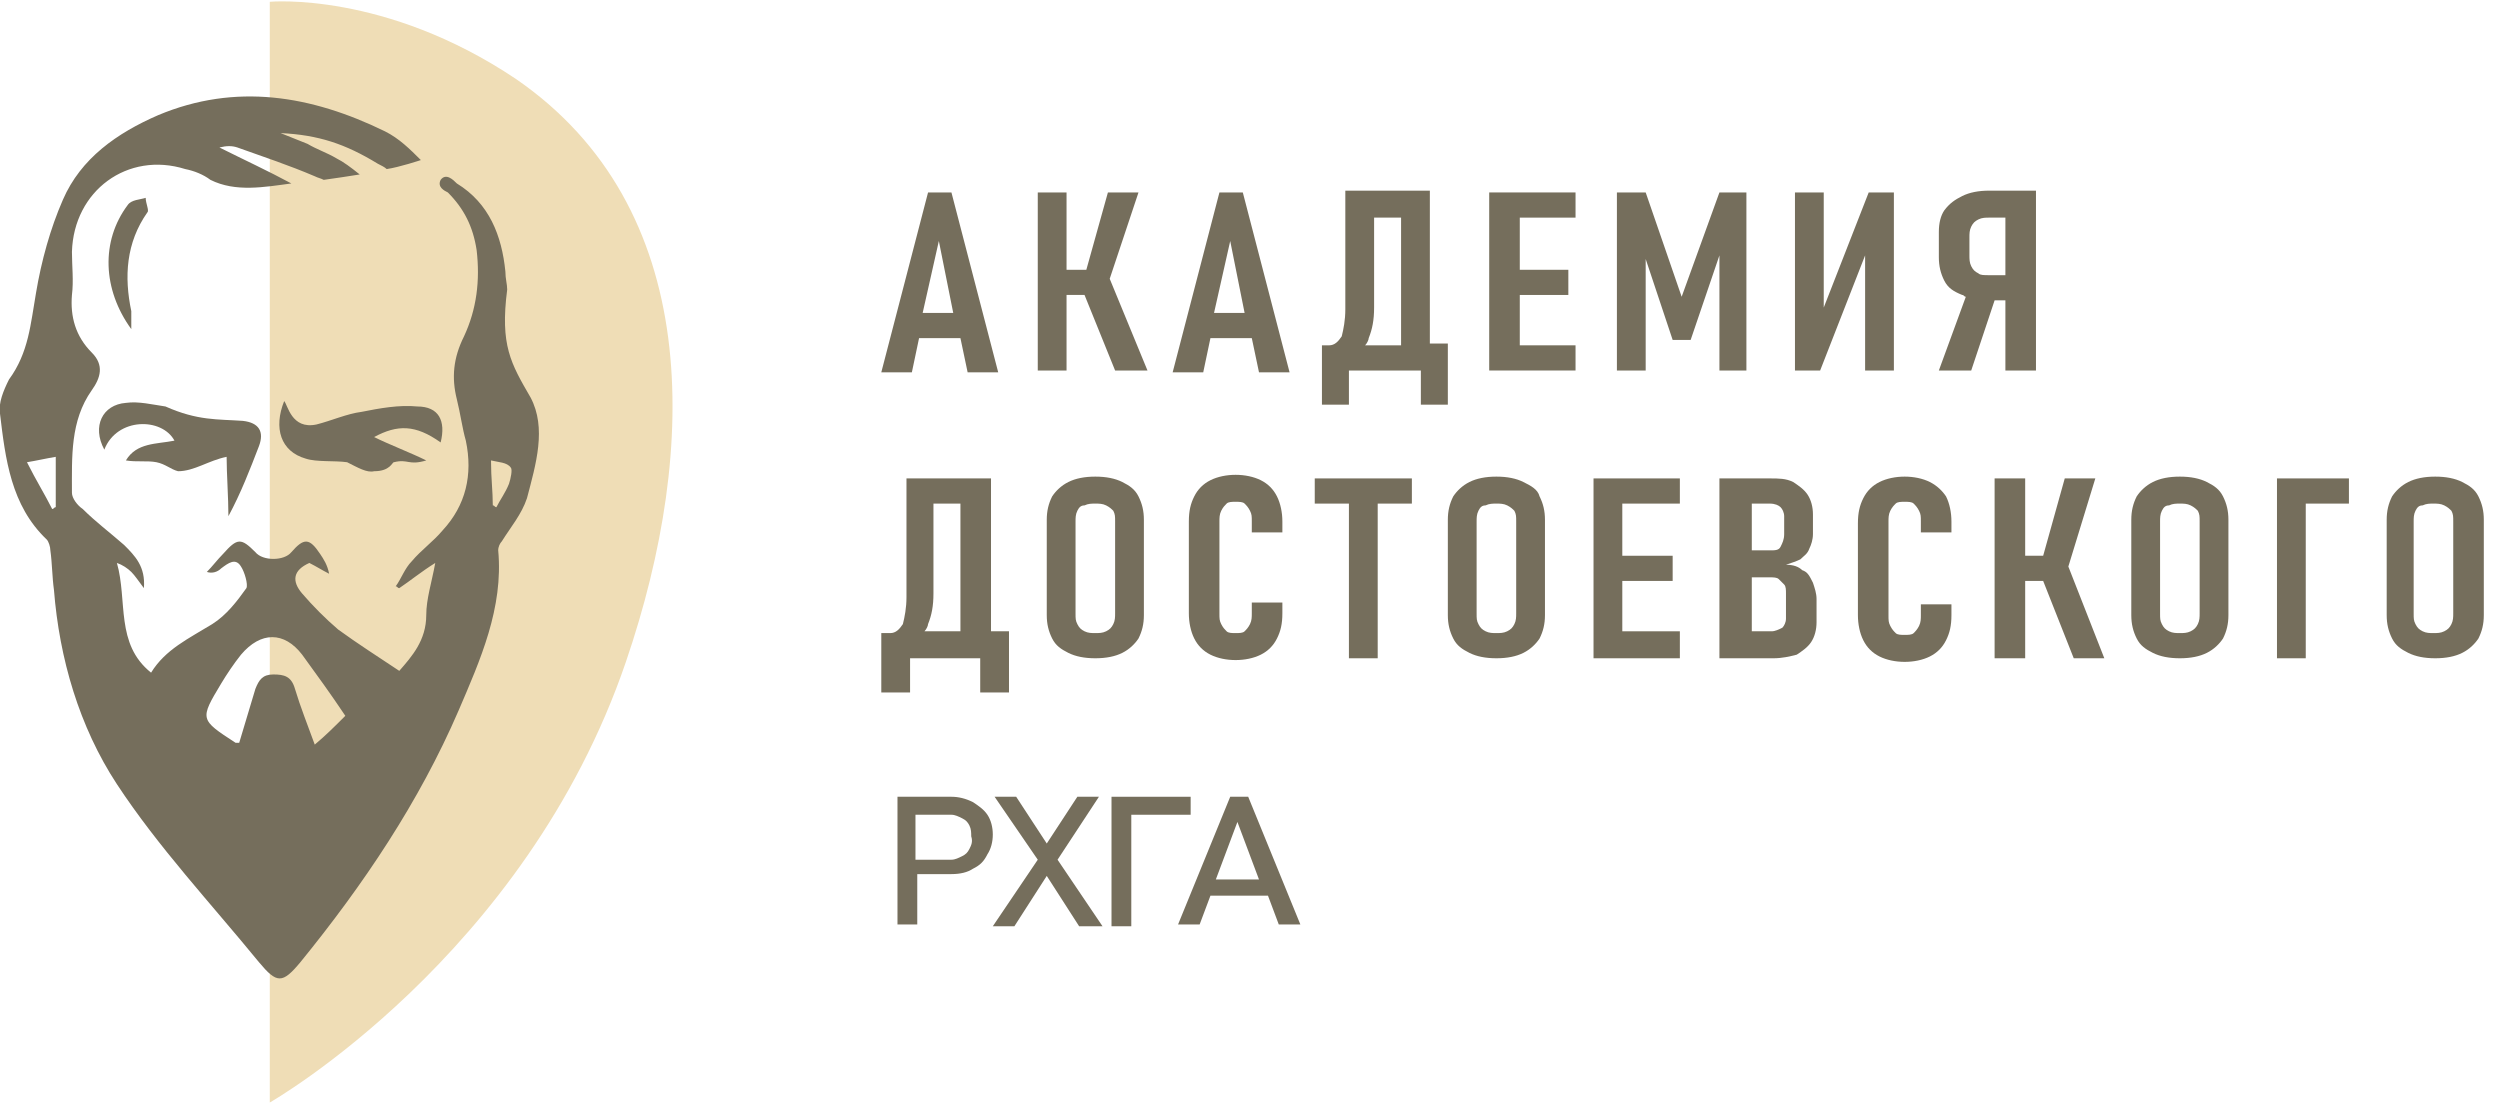 <svg width="139" height="62" viewBox="0 0 139 62" fill="none" xmlns="http://www.w3.org/2000/svg">
<path d="M15 0.1V61.3C15 61.3 29.2 53.2 34.8 36.8C38.9 24.8 39 11.5 28.7 4.4C21.4 -0.5 15 0.1 15 0.1Z" fill="#EFDDB6"/>
<path d="M51.1 18.8H53.4L53.8 20.7H55.5L52.9 10.7H51.6L49 20.7H50.7L51.1 18.8ZM52.2 13.4L53 17.4H51.3L52.2 13.4Z" fill="#756E5C"/>
<path d="M59.3 16.4H60.3L62 20.6H63.8L61.7 15.5L63.3 10.7H61.6L60.4 15H59.3V10.7H57.7V20.6H59.3V16.4Z" fill="#756E5C"/>
<path d="M67.3 18.8H69.6L70 20.7H71.7L69.1 10.7H67.8L65.2 20.7H66.9L67.3 18.8ZM68.4 13.4L69.2 17.4H67.5L68.4 13.4Z" fill="#756E5C"/>
<path d="M80.5 22.5V19.1H79.8H79.5V10.6H78.6H77.9H76.4H76H74.8V17.2C74.8 17.8 74.7 18.3 74.6 18.7C74.4 19 74.2 19.2 73.9 19.2H73.7H73.5V20.6V22.5H75V20.6H77.9H79V22.5H80.5ZM75.9 19.2C76 19.1 76.1 18.9 76.1 18.8C76.3 18.3 76.4 17.8 76.4 17.1V12.1H77.9V19.2H75.9Z" fill="#756E5C"/>
<path d="M83.6 10.7H82.8V20.6H83.6H84.5H87.6V19.2H84.5V16.4H87.2V15H84.5V12.1H87.6V10.7H84.5H83.6Z" fill="#756E5C"/>
<path d="M97.1 20.6V10.7H95.6L93.5 16.5L91.5 10.7H89.9V20.6H91.5V14.4L93 18.9H94L95.6 14.2V20.6H97.1Z" fill="#756E5C"/>
<path d="M103.7 20.6H105.3V10.7H103.9L101.4 17.1V10.7H99.8V20.6H101.2L103.7 14.2V20.6Z" fill="#756E5C"/>
<path d="M111.5 16.7V20.6H113.2V10.6H112.3H111.5H110.6C110 10.6 109.5 10.7 109.1 10.9C108.7 11.1 108.4 11.3 108.1 11.7C107.9 12 107.8 12.4 107.8 12.9V14.3C107.8 14.8 107.9 15.2 108.1 15.6C108.3 16 108.6 16.2 109.1 16.4C109.2 16.4 109.2 16.5 109.3 16.5L107.8 20.6H109.6L110.9 16.7H111.5ZM109.5 13.2C109.5 13 109.5 12.8 109.6 12.6C109.7 12.4 109.8 12.3 110 12.2C110.2 12.1 110.4 12.1 110.6 12.1H111.5V15.3H110.6C110.3 15.3 110.1 15.3 110 15.2C109.8 15.1 109.7 15 109.6 14.8C109.5 14.6 109.5 14.4 109.5 14.2V13.2Z" fill="#756E5C"/>
<path d="M50.5 36.6H53.4H54.5V38.5H56.1V35.1H55.4H55.1V26.6H54.2H53.5H52H51.6H50.4V33.2C50.4 33.8 50.3 34.3 50.2 34.7C50 35 49.8 35.2 49.5 35.2H49.3H49V36.6V38.5H50.6V36.6H50.5ZM53.4 28V35.1H51.4C51.5 35 51.6 34.8 51.6 34.7C51.8 34.2 51.9 33.7 51.9 33V28H53.4Z" fill="#756E5C"/>
<path d="M62.4 26.8C62 26.6 61.5 26.5 60.9 26.5C60.3 26.5 59.8 26.6 59.4 26.8C59 27 58.7 27.3 58.5 27.6C58.3 28 58.2 28.4 58.2 28.9V34.2C58.2 34.7 58.3 35.1 58.5 35.5C58.7 35.9 59 36.1 59.4 36.3C59.8 36.5 60.3 36.6 60.9 36.6C61.5 36.6 62 36.5 62.4 36.3C62.8 36.1 63.1 35.8 63.3 35.5C63.5 35.1 63.6 34.7 63.6 34.2V28.9C63.6 28.4 63.5 28 63.3 27.6C63.1 27.2 62.8 27 62.4 26.8ZM62 34.1C62 34.3 62 34.5 61.9 34.7C61.8 34.9 61.7 35 61.5 35.1C61.3 35.2 61.1 35.2 60.9 35.2C60.7 35.2 60.5 35.2 60.3 35.1C60.1 35 60 34.9 59.9 34.7C59.8 34.5 59.8 34.4 59.8 34.1V29C59.8 28.8 59.8 28.6 59.9 28.4C60 28.2 60.1 28.1 60.3 28.1C60.5 28 60.7 28 60.9 28C61.1 28 61.3 28 61.5 28.1C61.7 28.2 61.8 28.3 61.9 28.4C62 28.6 62 28.7 62 29V34.1Z" fill="#756E5C"/>
<path d="M71.3 29.6V29C71.3 28.5 71.2 28 71 27.6C70.8 27.2 70.5 26.9 70.1 26.7C69.7 26.5 69.2 26.4 68.7 26.4C68.2 26.4 67.7 26.5 67.3 26.7C66.9 26.9 66.6 27.2 66.4 27.6C66.2 28 66.1 28.4 66.1 29V34.1C66.1 34.6 66.2 35.1 66.4 35.5C66.6 35.9 66.9 36.2 67.3 36.4C67.7 36.6 68.2 36.7 68.7 36.7C69.2 36.7 69.7 36.6 70.1 36.4C70.5 36.2 70.8 35.9 71 35.5C71.2 35.1 71.3 34.7 71.3 34.1V33.5H69.6V34.1C69.6 34.3 69.6 34.5 69.5 34.7C69.4 34.9 69.3 35 69.2 35.1C69.1 35.2 68.9 35.2 68.7 35.2C68.5 35.2 68.3 35.2 68.2 35.1C68.1 35 68 34.9 67.9 34.7C67.8 34.5 67.8 34.4 67.8 34.1V29C67.8 28.8 67.8 28.6 67.9 28.4C68 28.2 68.1 28.1 68.2 28C68.3 27.9 68.5 27.9 68.7 27.9C68.9 27.9 69.1 27.9 69.2 28C69.3 28.1 69.4 28.2 69.5 28.4C69.6 28.6 69.6 28.7 69.6 29V29.6H71.3Z" fill="#756E5C"/>
<path d="M73.1 28H75V36.6H76.6V28H78.5V26.6H73.1V28Z" fill="#756E5C"/>
<path d="M84.7 26.8C84.3 26.6 83.8 26.5 83.2 26.5C82.6 26.5 82.1 26.6 81.7 26.8C81.3 27 81 27.3 80.8 27.6C80.6 28 80.5 28.4 80.5 28.9V34.2C80.5 34.7 80.6 35.1 80.8 35.5C81 35.9 81.3 36.1 81.7 36.3C82.1 36.5 82.6 36.6 83.2 36.6C83.8 36.6 84.3 36.5 84.7 36.3C85.1 36.1 85.4 35.8 85.6 35.5C85.8 35.1 85.9 34.7 85.9 34.2V28.9C85.9 28.4 85.8 28 85.6 27.6C85.5 27.2 85.1 27 84.7 26.8ZM84.3 34.1C84.3 34.3 84.3 34.5 84.2 34.7C84.1 34.9 84 35 83.8 35.1C83.6 35.2 83.4 35.2 83.2 35.2C83 35.2 82.8 35.2 82.6 35.1C82.4 35 82.3 34.9 82.2 34.7C82.1 34.5 82.1 34.4 82.1 34.1V29C82.1 28.8 82.1 28.6 82.2 28.4C82.3 28.2 82.4 28.1 82.6 28.1C82.8 28 83 28 83.2 28C83.4 28 83.6 28 83.8 28.1C84 28.2 84.1 28.3 84.2 28.4C84.3 28.6 84.3 28.7 84.3 29V34.1Z" fill="#756E5C"/>
<path d="M89.4 26.6H88.6V36.6H89.4H90.2H93.4V35.1H90.2V32.3H93V30.9H90.2V28H93.4V26.6H90.2H89.4Z" fill="#756E5C"/>
<path d="M100.2 31.7C100 31.5 99.7 31.4 99.3 31.4C99.6 31.3 99.9 31.2 100.1 31.1C100.3 30.9 100.5 30.8 100.6 30.5C100.7 30.3 100.8 30 100.8 29.7V28.6C100.8 28.2 100.7 27.8 100.5 27.5C100.3 27.2 100 27 99.7 26.8C99.3 26.6 98.9 26.6 98.4 26.6H97.3H96.6H95.6V36.6H96.6H97.3H98.6C99.1 36.6 99.5 36.5 99.9 36.4C100.2 36.2 100.5 36 100.7 35.7C100.9 35.4 101 35 101 34.6V33.3C101 33 100.9 32.7 100.8 32.4C100.6 32 100.5 31.8 100.2 31.7ZM98.4 28C98.7 28 98.9 28.1 99 28.2C99.1 28.3 99.2 28.5 99.2 28.7V29.7C99.2 30 99.1 30.2 99 30.4C98.9 30.6 98.7 30.6 98.4 30.6H97.4V28H98.4ZM99.3 34.4C99.3 34.6 99.2 34.8 99.1 34.9C98.9 35 98.7 35.1 98.5 35.1H97.4V32.1H98.4C98.6 32.1 98.8 32.1 98.9 32.2C99 32.3 99.1 32.4 99.2 32.5C99.3 32.6 99.3 32.8 99.3 33V34.4Z" fill="#756E5C"/>
<path d="M107.3 26.8C106.9 26.6 106.4 26.5 105.9 26.5C105.4 26.5 104.9 26.6 104.5 26.8C104.1 27 103.8 27.3 103.6 27.7C103.4 28.1 103.3 28.5 103.3 29.1V34.2C103.3 34.7 103.4 35.2 103.6 35.6C103.8 36 104.1 36.3 104.5 36.5C104.9 36.7 105.4 36.8 105.9 36.8C106.4 36.8 106.9 36.7 107.3 36.5C107.7 36.3 108 36 108.2 35.6C108.4 35.2 108.5 34.8 108.5 34.2V33.6H106.8V34.2C106.8 34.4 106.8 34.6 106.7 34.8C106.6 35 106.5 35.1 106.4 35.2C106.3 35.3 106.1 35.3 105.9 35.3C105.7 35.3 105.5 35.3 105.4 35.2C105.3 35.1 105.2 35 105.1 34.8C105 34.6 105 34.5 105 34.2V29C105 28.8 105 28.6 105.1 28.4C105.2 28.2 105.3 28.1 105.4 28C105.5 27.9 105.7 27.9 105.9 27.9C106.1 27.9 106.3 27.9 106.4 28C106.5 28.1 106.6 28.2 106.7 28.4C106.8 28.6 106.8 28.7 106.8 29V29.6H108.5V29C108.5 28.5 108.4 28 108.2 27.6C108 27.3 107.7 27 107.3 26.8Z" fill="#756E5C"/>
<path d="M116.5 26.6H114.8L113.6 30.9H112.6V26.6H110.9V36.6H112.6V32.3H113.6L115.3 36.6H117L115 31.5L116.5 26.6Z" fill="#756E5C"/>
<path d="M122.7 26.8C122.3 26.6 121.8 26.5 121.2 26.5C120.6 26.5 120.1 26.6 119.7 26.8C119.3 27 119 27.3 118.8 27.6C118.6 28 118.5 28.4 118.5 28.9V34.2C118.5 34.7 118.6 35.1 118.8 35.5C119 35.9 119.3 36.1 119.7 36.3C120.1 36.5 120.6 36.6 121.2 36.6C121.8 36.6 122.3 36.5 122.7 36.3C123.1 36.1 123.4 35.8 123.6 35.5C123.8 35.1 123.9 34.7 123.9 34.2V28.9C123.9 28.4 123.8 28 123.6 27.6C123.4 27.2 123.1 27 122.7 26.8ZM122.3 34.1C122.3 34.3 122.3 34.5 122.2 34.7C122.1 34.9 122 35 121.8 35.1C121.6 35.2 121.4 35.2 121.2 35.2C121 35.2 120.8 35.2 120.6 35.1C120.4 35 120.3 34.9 120.2 34.7C120.1 34.5 120.1 34.4 120.1 34.1V29C120.1 28.8 120.1 28.6 120.2 28.4C120.3 28.2 120.4 28.1 120.6 28.1C120.8 28 121 28 121.2 28C121.4 28 121.6 28 121.8 28.1C122 28.2 122.1 28.3 122.2 28.4C122.3 28.6 122.3 28.7 122.3 29V34.1Z" fill="#756E5C"/>
<path d="M127.6 26.6H126.6V36.6H128.2V28H130.6V26.6H128.2H127.6Z" fill="#756E5C"/>
<path d="M137.8 27.6C137.6 27.2 137.3 27 136.9 26.8C136.5 26.6 136 26.5 135.4 26.5C134.8 26.5 134.3 26.6 133.9 26.8C133.5 27 133.2 27.3 133 27.6C132.8 28 132.7 28.4 132.7 28.9V34.2C132.7 34.7 132.8 35.1 133 35.5C133.2 35.9 133.5 36.1 133.9 36.3C134.3 36.5 134.8 36.6 135.4 36.6C136 36.6 136.5 36.5 136.9 36.3C137.3 36.1 137.6 35.8 137.8 35.5C138 35.1 138.1 34.7 138.1 34.2V28.9C138.1 28.4 138 28 137.8 27.6ZM136.4 34.1C136.4 34.3 136.4 34.5 136.3 34.7C136.2 34.9 136.1 35 135.9 35.1C135.7 35.2 135.5 35.2 135.3 35.2C135.1 35.2 134.9 35.2 134.7 35.1C134.5 35 134.4 34.9 134.3 34.7C134.2 34.5 134.2 34.4 134.2 34.1V29C134.2 28.8 134.2 28.6 134.3 28.4C134.4 28.2 134.5 28.1 134.7 28.1C134.9 28 135.1 28 135.3 28C135.5 28 135.7 28 135.9 28.1C136.1 28.2 136.2 28.3 136.3 28.4C136.4 28.6 136.4 28.7 136.4 29V34.1Z" fill="#756E5C"/>
<path d="M54.1 44.6C53.7 44.4 53.3 44.3 52.9 44.3H51H50.5H49.9V51.4H51V48.6H52.9C53.4 48.6 53.8 48.5 54.1 48.3C54.5 48.1 54.7 47.9 54.9 47.5C55.1 47.2 55.2 46.8 55.2 46.4C55.2 46 55.1 45.6 54.9 45.3C54.7 45 54.4 44.8 54.1 44.6ZM53.9 47.2C53.8 47.4 53.7 47.5 53.5 47.6C53.3 47.7 53.1 47.8 52.9 47.8H50.9V45.3H52.9C53.1 45.3 53.3 45.4 53.5 45.5C53.7 45.6 53.8 45.7 53.9 45.9C54 46.1 54 46.3 54 46.5C54.1 46.8 54 47 53.9 47.2Z" fill="#756E5C"/>
<path d="M61.1 44.3H59.9L58.2 46.9L56.5 44.3H55.3L57.7 47.8L55.2 51.5H56.4L58.2 48.7L60 51.5H61.3L58.8 47.8L61.1 44.3Z" fill="#756E5C"/>
<path d="M66.2 45.3V44.3H62.9H62.4H61.8V51.5H62.9V45.3H66.2Z" fill="#756E5C"/>
<path d="M68.4 44.3L65.5 51.4H66.7L67.3 49.8H70.5L71.1 51.4H72.3L69.4 44.3H68.4ZM67.6 48.9L68.8 45.7L70 48.9H67.6Z" fill="#756E5C"/>
<path d="M29.5 22.1C28.4 20.2 27.8 19.2 28.2 16.1C28.2 15.8 28.1 15.5 28.1 15.1C27.9 13.1 27.2 11.3 25.4 10.2C25.2 10 24.8 9.6 24.5 10C24.3 10.4 24.7 10.6 24.9 10.7C25.8 11.6 26.3 12.6 26.5 13.9C26.7 15.6 26.5 17.2 25.8 18.7C25.2 19.9 25.1 21 25.4 22.2C25.6 23 25.7 23.8 25.9 24.5C26.3 26.4 25.9 28.1 24.6 29.5C24.1 30.1 23.4 30.6 22.9 31.2C22.5 31.6 22.3 32.2 22 32.6C22.1 32.6 22.1 32.7 22.2 32.7C22.8 32.3 23.4 31.8 24.2 31.3C24 32.4 23.7 33.3 23.7 34.2C23.7 35.6 22.9 36.5 22.2 37.3C21 36.5 19.9 35.8 18.8 35C18.1 34.4 17.4 33.7 16.8 33C16.2 32.3 16.3 31.7 17.2 31.3C17.6 31.5 17.9 31.7 18.3 31.9C18.2 31.4 18 31.1 17.8 30.8C17.2 29.9 16.9 29.9 16.2 30.7C15.8 31.2 14.6 31.2 14.2 30.7C13.4 29.9 13.2 29.9 12.4 30.8C12.1 31.1 11.8 31.5 11.5 31.8C11.8 31.9 12.1 31.8 12.3 31.6C12.7 31.3 13.1 31 13.4 31.5C13.6 31.8 13.8 32.5 13.7 32.7C13.2 33.4 12.6 34.2 11.8 34.7C10.5 35.5 9.2 36.1 8.4 37.4C6.4 35.8 7.1 33.4 6.5 31.3C6.8 31.4 7.1 31.6 7.3 31.8C7.5 32 7.7 32.3 8 32.7C8.1 31.5 7.5 30.9 6.9 30.3C6.1 29.6 5.3 29 4.6 28.3C4.3 28.1 4 27.7 4 27.4C4 25.4 3.9 23.4 5.1 21.7C5.6 21 5.8 20.3 5.1 19.6C4.2 18.7 3.9 17.6 4 16.4C4.1 15.6 4 14.8 4 14C4.1 10.6 7.1 8.4 10.3 9.4C10.8 9.5 11.3 9.7 11.7 10C13.1 10.7 14.7 10.4 16.2 10.2C14.9 9.5 13.6 8.9 12.2 8.2C12.6 8.1 12.9 8.1 13.2 8.2C14.6 8.7 16.1 9.2 17.5 9.8C17.7 9.9 17.8 9.9 18 10C18.7 9.9 19.4 9.8 20 9.7C19.5 9.3 19.1 9 18.7 8.8C18.2 8.5 17.6 8.3 17.1 8C16.6 7.8 16.1 7.6 15.6 7.4C17.7 7.5 19.2 8 21 9.1C21.2 9.2 21.4 9.3 21.5 9.4C22.2 9.3 23.4 8.9 23.4 8.9C22.8 8.3 22.2 7.7 21.4 7.3C17.3 5.3 13.1 4.6 8.8 6.4C6.5 7.4 4.5 8.8 3.5 11.1C2.8 12.7 2.3 14.5 2 16.3C1.7 18 1.6 19.6 0.5 21.1C0.2 21.7 -0.1 22.4 2.2959e-05 23C0.3 25.5 0.6 28.1 2.6 30C2.7 30.1 2.8 30.4 2.8 30.6C2.9 31.3 2.9 32.1 3 32.8C3.3 36.6 4.4 40.4 6.5 43.6C8.8 47.1 11.7 50.2 14.4 53.5C15.4 54.7 15.7 54.7 16.7 53.5C20.2 49.2 23.3 44.6 25.5 39.5C26.7 36.7 28 33.8 27.7 30.6C27.7 30.4 27.8 30.2 27.9 30.1C28.4 29.3 29 28.6 29.3 27.7C29.8 25.8 30.4 23.8 29.5 22.1ZM3.1 28.2C3 28.2 3 28.3 2.9 28.3C2.5 27.5 2 26.7 1.5 25.7C2.1 25.6 2.5 25.5 3.1 25.4C3.1 26.5 3.1 27.4 3.1 28.2ZM17.5 41.4C17.1 40.3 16.7 39.3 16.4 38.3C16.2 37.6 15.8 37.5 15.2 37.5C14.6 37.5 14.4 37.8 14.2 38.3C13.9 39.3 13.6 40.3 13.3 41.3C13.1 41.3 13.1 41.3 13.1 41.3C11.1 40 11.1 40 12.3 38C12.6 37.5 13 36.9 13.4 36.4C14.5 35.1 15.8 35.1 16.8 36.4C17.6 37.5 18.4 38.6 19.2 39.8C18.6 40.4 18.1 40.9 17.5 41.4ZM28.3 26.9C28.1 27.4 27.8 27.8 27.6 28.2C27.5 28.2 27.5 28.1 27.4 28.1C27.4 27.3 27.3 26.6 27.3 25.6C27.7 25.7 28.2 25.7 28.4 26C28.5 26.1 28.4 26.6 28.3 26.9Z" fill="#756E5C"/>
<path d="M7 25.6C7.6 25.7 8.2 25.6 8.7 25.7C9.2 25.8 9.5 26.1 9.9 26.2C10.8 26.2 11.6 25.6 12.6 25.4C12.6 26.3 12.7 27.7 12.7 28.7C13.4 27.4 13.9 26.1 14.4 24.8C14.7 24 14.4 23.5 13.5 23.4C12.1 23.3 11 23.4 9.2 22.6C8.5 22.5 7.7 22.3 7 22.4C5.7 22.5 5.1 23.7 5.8 25C6.5 23.2 9 23.2 9.7 24.5C8.7 24.7 7.6 24.6 7 25.6Z" fill="#756E5C"/>
<path d="M24.5 24.6C24.8 23.4 24.4 22.6 23.2 22.6C22.2 22.5 21.1 22.7 20.1 22.9C19.3 23 18.4 23.4 17.6 23.6C16.2 23.9 16 22.5 15.8 22.3C15.2 23.8 15.6 25.1 17 25.5C17.6 25.7 18.6 25.6 19.3 25.7C19.9 26 20.4 26.3 20.8 26.2C21.7 26.2 21.8 25.7 21.9 25.7C22.7 25.5 22.7 25.9 23.7 25.6C22.9 25.2 21.6 24.7 20.8 24.3C22.1 23.6 23.1 23.6 24.5 24.6Z" fill="#756E5C"/>
<path d="M8.1 11C7.8 11.1 7.3 11.1 7.1 11.4C5.6 13.4 5.7 16.1 7.3 18.3C7.3 17.9 7.3 17.6 7.3 17.3C6.9 15.4 7 13.5 8.2 11.8C8.3 11.7 8.1 11.3 8.1 11Z" fill="#756E5C"/>
</svg>
